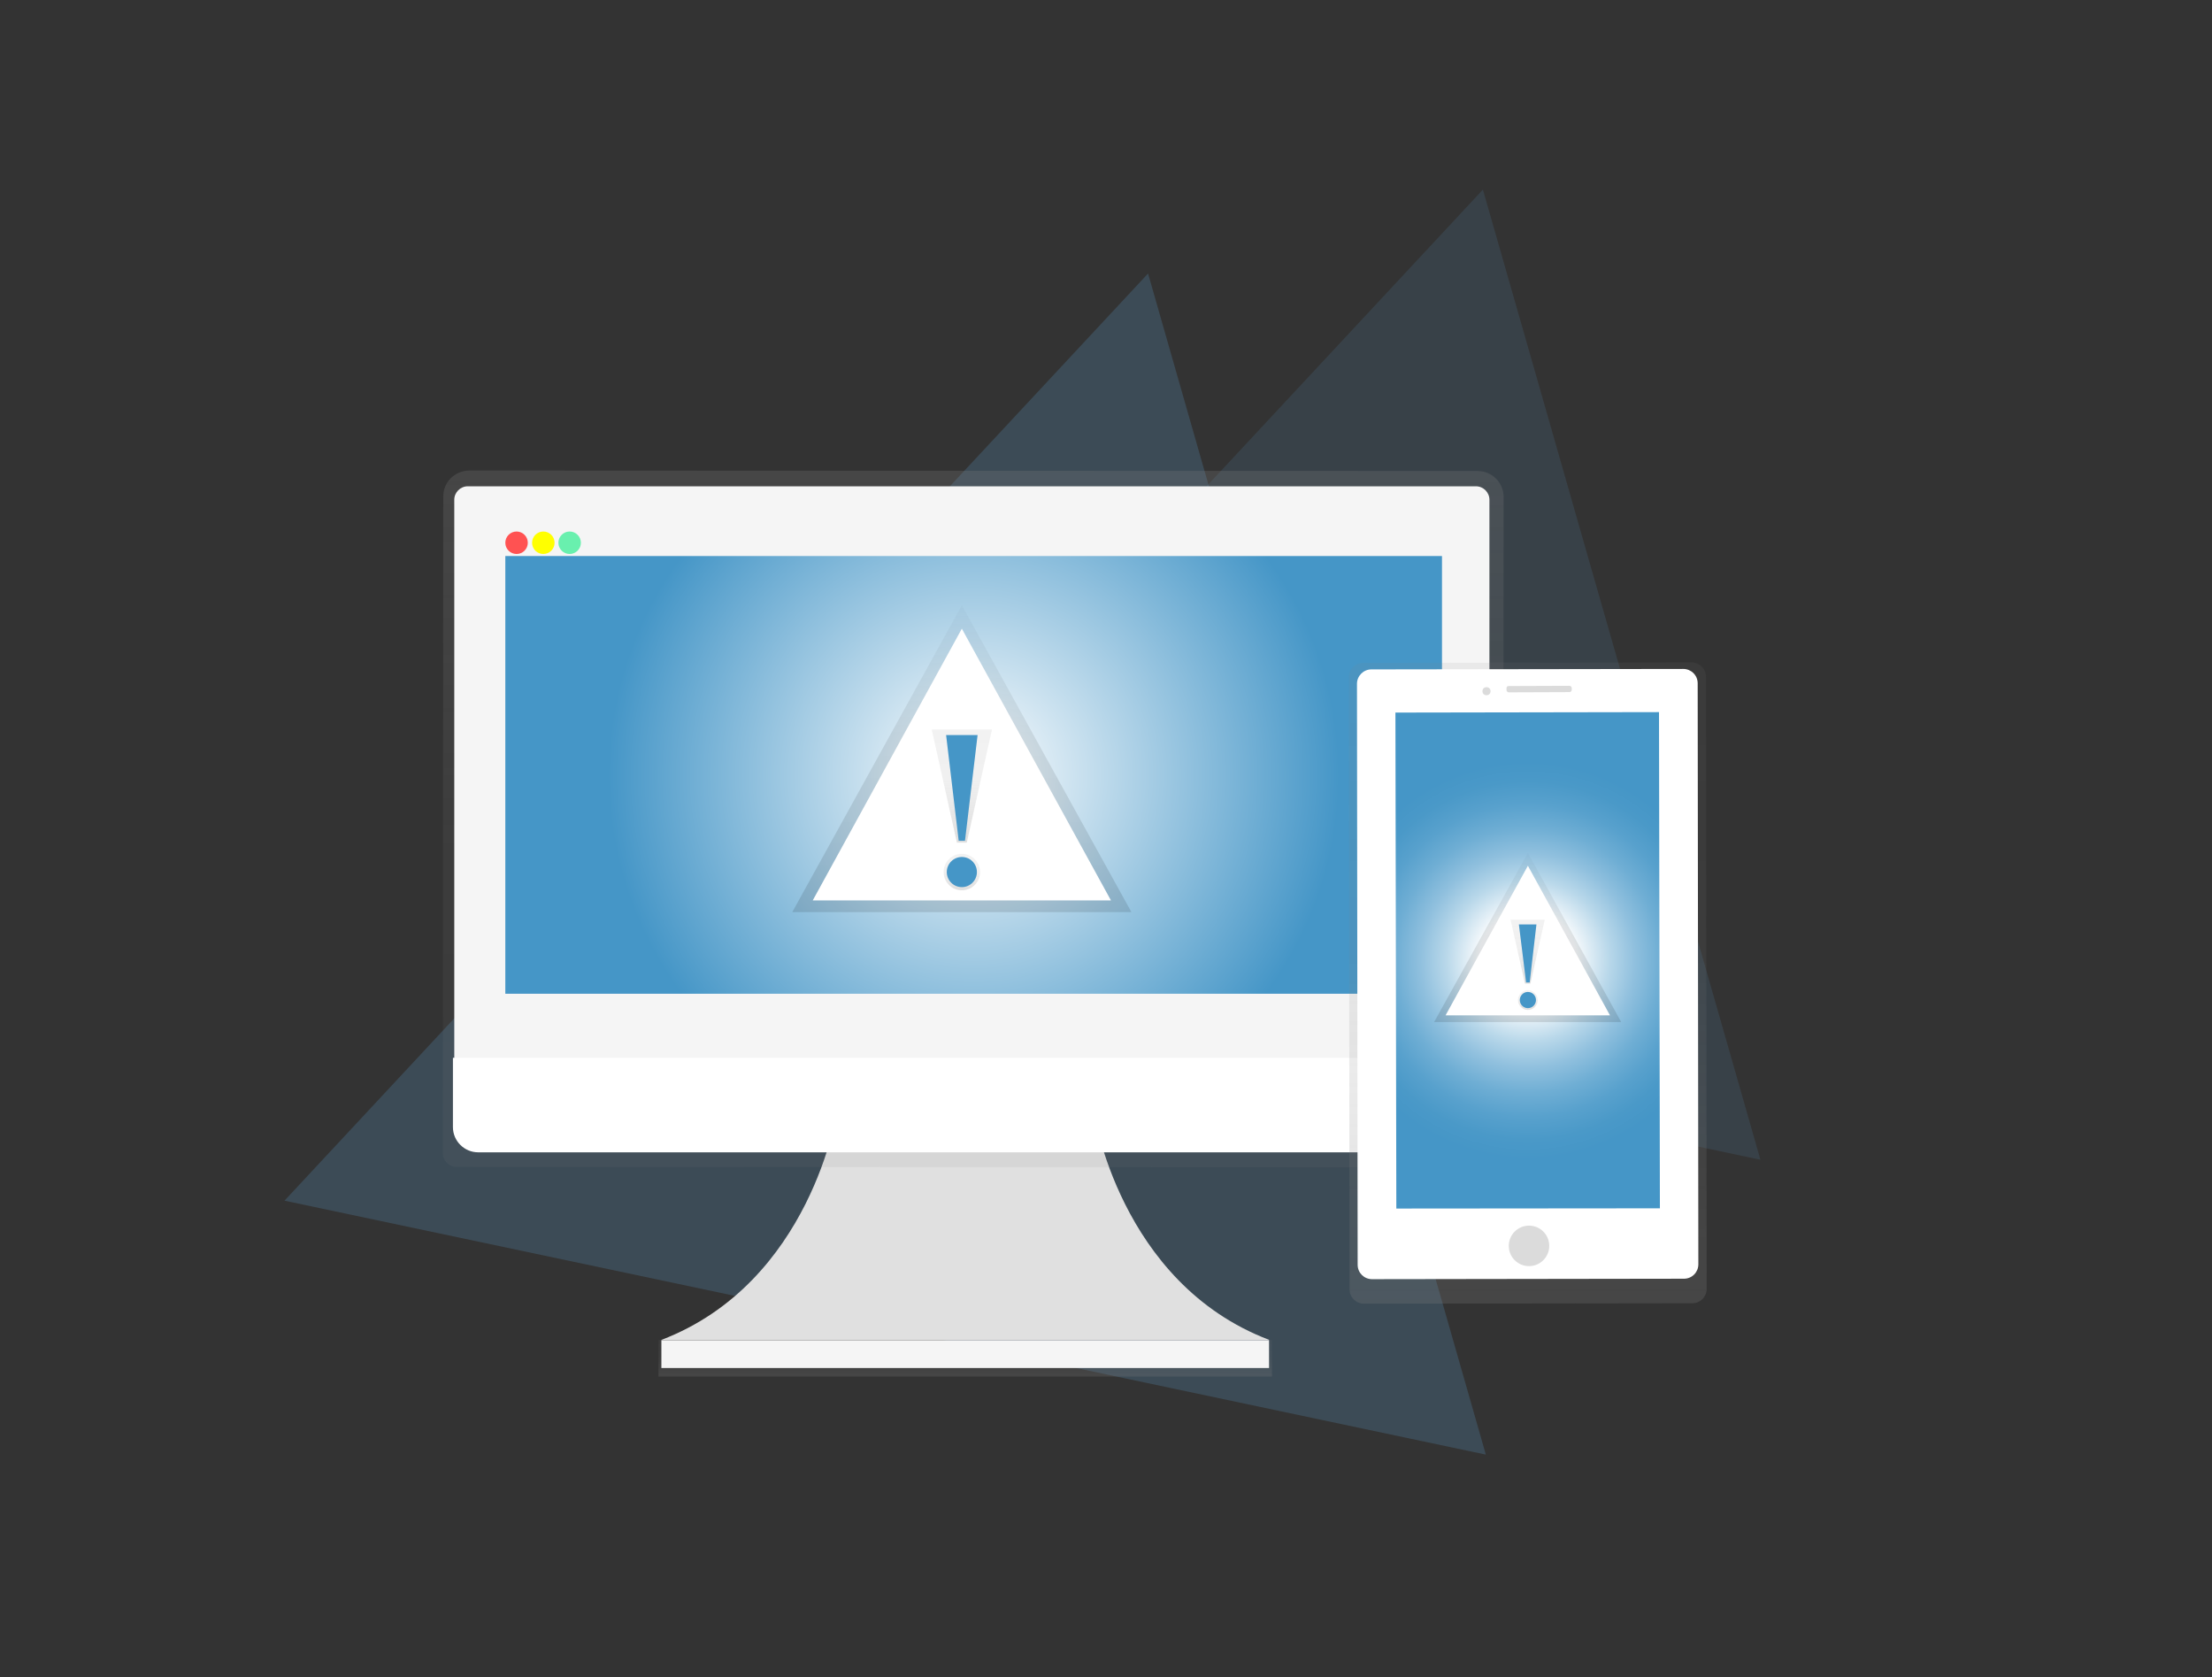 <?xml version="1.0" encoding="UTF-8"?> <!-- Generator: Adobe Illustrator 23.0.1, SVG Export Plug-In . SVG Version: 6.00 Build 0) --> <svg xmlns="http://www.w3.org/2000/svg" xmlns:xlink="http://www.w3.org/1999/xlink" id="Layer_1" x="0px" y="0px" viewBox="0 0 983.6 745.7" style="enable-background:new 0 0 983.6 745.7;" xml:space="preserve"><rect x="0" y="0" width="983.6" height="745.7" fill="#333333" stroke="none"/> <style type="text/css"> .st0{opacity:0.25;fill:#5995C3;enable-background:new ;} .st1{opacity:0.15;fill:#5995C3;enable-background:new ;} .st2{opacity:0.25;} .st3{fill:#5995C3;} .st4{opacity:0.15;} .st5{fill:#E0E0E0;} .st6{fill:url(#SVGID_1_);} .st7{fill:#F5F5F5;} .st8{fill:url(#SVGID_2_);} .st9{fill:#FFFFFF;} .st10{fill:url(#SVGID_3_);} .st11{fill:#FF5252;} .st12{fill:#FFFF00;} .st13{fill:#69F0AE;} .st14{fill:url(#SVGID_4_);} .st15{fill:url(#SVGID_5_);} .st16{fill:#4596C7;} .st17{fill:url(#SVGID_6_);} .st18{fill:url(#SVGID_7_);} .st19{fill:url(#SVGID_8_);} .st20{fill:#DBDBDB;} .st21{fill:url(#SVGID_9_);} .st22{fill:url(#SVGID_10_);} .st23{fill:url(#SVGID_11_);} .st24{fill:url(#SVGID_12_);} .st25{fill:url(#SVGID_13_);} .st26{fill:url(#SVGID_14_);} .st27{fill:url(#SVGID_15_);} .st28{fill:url(#SVGID_16_);} .st29{fill:url(#SVGID_17_);} .st30{fill:url(#SVGID_18_);} .st31{fill:url(#SVGID_19_);} .st32{fill:url(#SVGID_20_);} .st33{fill:url(#SVGID_21_);} .st34{fill:url(#SVGID_22_);} .st35{fill:url(#SVGID_23_);} .st36{fill:url(#SVGID_24_);} .st37{fill:url(#SVGID_25_);} .st38{fill:url(#SVGID_26_);} .st39{fill:url(#SVGID_27_);} .st40{fill:url(#SVGID_28_);} .st41{fill:url(#SVGID_29_);} .st42{fill:url(#SVGID_30_);} .st43{fill:url(#SVGID_31_);} .st44{fill:url(#SVGID_32_);} .st45{fill:url(#SVGID_33_);} </style> <g> <polygon class="st0" points="510.5,121.6 660.7,646.7 126.5,533.8 "></polygon> <polygon class="st1" points="659.4,84.3 782.8,515.6 344,422.9 "></polygon> </g> <g> <polygon class="st0" points="-793,537.6 -579.7,78.7 -168.3,429.7 "></polygon> <ellipse transform="matrix(0.707 -0.707 0.707 0.707 -522.597 -326.737)" class="st1" cx="-655.7" cy="467.5" rx="233.6" ry="233.6"></ellipse> </g> <g> <g class="st2"> <g> <g> <path class="st3" d="M-1432.6,155.6l-447.5,137.3l68.6,223.7c20.4,66.1,64.1,88.8,135.4,67l447.5-137.3l-68.6-223.7 C-1315,163.4-1367.4,135.6-1432.6,155.6z"></path> </g> </g> </g> <g class="st4"> <g> <g> <path class="st3" d="M-1387.9,56.4l-405.7,124.5l62.2,202.7c18.5,60,58,80.6,122.7,60.8l405.7-124.5l-62.2-202.7 C-1281.5,63.7-1328.7,38.3-1387.9,56.4z"></path> </g> </g> </g> </g> <title>alert</title> <path class="st5" d="M-1533.5,456.5c0,0,9.9,67.1,68.6,89.4h-237.5c58.6-22.4,68.6-89.4,68.6-89.4L-1533.5,456.5L-1533.5,456.5z"></path> <linearGradient id="SVGID_1_" gradientUnits="userSpaceOnUse" x1="-1583.75" y1="-1106.146" x2="-1583.75" y2="-1091.992" gradientTransform="matrix(1 0 0 -1 0 -546)"> <stop offset="0" style="stop-color:#808080;stop-opacity:0.25"></stop> <stop offset="0.54" style="stop-color:#808080;stop-opacity:0.12"></stop> <stop offset="1" style="stop-color:#808080;stop-opacity:0.1"></stop> </linearGradient> <rect x="-1703.6" y="546" class="st6" width="239.7" height="14.2"></rect> <rect x="-1702.4" y="546" class="st7" width="237.4" height="10.9"></rect> <linearGradient id="SVGID_2_" gradientUnits="userSpaceOnUse" x1="55.377" y1="2225.667" x2="55.377" y2="2497.69" gradientTransform="matrix(-1 -5.600721e-04 -5.600721e-04 1 -1523.849 -2019.246)"> <stop offset="0" style="stop-color:#808080;stop-opacity:0.25"></stop> <stop offset="0.54" style="stop-color:#808080;stop-opacity:0.12"></stop> <stop offset="1" style="stop-color:#808080;stop-opacity:0.1"></stop> </linearGradient> <path class="st8" d="M-1782.5,478.3l403.6,0.2c3-0.1,5.4-2.5,5.4-5.5l0.2-256.2c0.1-5.6-4.4-10.2-10-10.3l0,0l-394.2-0.2 c-5.6,0.1-10.2,4.6-10.1,10.3l0,0l-0.2,256.2C-1787.9,475.8-1785.5,478.3-1782.5,478.3z"></path> <path class="st7" d="M-1378.9,436.2h-404.5V217.7c0-2.9,2.4-5.3,5.3-5.3l0,0h393.9c2.9,0,5.3,2.4,5.3,5.3V436.2L-1378.9,436.2z"></path> <path class="st9" d="M-1389.2,472.6H-1774c-5.4,0-9.8-4.4-9.8-9.8v-27.1h404.5v27.1C-1379.4,468.2-1383.8,472.6-1389.2,472.6 L-1389.2,472.6z"></path> <radialGradient id="SVGID_3_" cx="-1580.4" cy="-529.2" r="142.827" gradientTransform="matrix(1 0 0 -1 0 -204)" gradientUnits="userSpaceOnUse"> <stop offset="0" style="stop-color:#FFFFFF"></stop> <stop offset="1" style="stop-color:#4596C7"></stop> </radialGradient> <rect x="-1763.4" y="239.7" class="st10" width="366" height="171"></rect> <circle class="st11" cx="-1759" cy="234.5" r="4.4"></circle> <circle class="st12" cx="-1748.6" cy="234.5" r="4.4"></circle> <circle class="st13" cx="-1738.3" cy="234.5" r="4.4"></circle> <linearGradient id="SVGID_4_" gradientUnits="userSpaceOnUse" x1="-1585.05" y1="-924.8" x2="-1585.05" y2="-804.9" gradientTransform="matrix(1 0 0 -1 0 -546)"> <stop offset="0" style="stop-color:#000000;stop-opacity:0.12"></stop> <stop offset="0.55" style="stop-color:#000000;stop-opacity:9.000000e-02"></stop> <stop offset="1" style="stop-color:#000000;stop-opacity:2.000000e-02"></stop> </linearGradient> <polygon class="st14" points="-1585,258.9 -1651.3,378.8 -1518.8,378.8 "></polygon> <polygon class="st9" points="-1585,268.1 -1643.3,374.2 -1526.8,374.2 "></polygon> <linearGradient id="SVGID_5_" gradientUnits="userSpaceOnUse" x1="-1585" y1="-916.253" x2="-1585" y2="-902.016" gradientTransform="matrix(1 0 0 -1 0 -546)"> <stop offset="0" style="stop-color:#808080;stop-opacity:0.25"></stop> <stop offset="0.54" style="stop-color:#808080;stop-opacity:0.12"></stop> <stop offset="1" style="stop-color:#808080;stop-opacity:0.1"></stop> </linearGradient> <circle class="st15" cx="-1585" cy="363.1" r="7.1"></circle> <circle class="st16" cx="-1585" cy="363.1" r="5.9"></circle> <linearGradient id="SVGID_6_" gradientUnits="userSpaceOnUse" x1="-1585.05" y1="-897.6" x2="-1585.05" y2="-853.4" gradientTransform="matrix(1 0 0 -1 0 -546)"> <stop offset="0" style="stop-color:#808080;stop-opacity:0.25"></stop> <stop offset="0.54" style="stop-color:#808080;stop-opacity:0.12"></stop> <stop offset="1" style="stop-color:#808080;stop-opacity:0.1"></stop> </linearGradient> <polygon class="st17" points="-1596.8,307.4 -1573.3,307.4 -1583.1,351.6 -1587,351.6 "></polygon> <polygon class="st16" points="-1591.2,309.6 -1578.9,309.6 -1583.8,350.9 -1586.3,350.9 "></polygon> <linearGradient id="SVGID_7_" gradientUnits="userSpaceOnUse" x1="-1257.922" y1="-1106.647" x2="-1257.922" y2="-862.752" gradientTransform="matrix(1 -1.396263e-03 -1.438151e-03 -1.03 -107.392 -608.266)"> <stop offset="1.000000e-02" style="stop-color:#808080;stop-opacity:0.25"></stop> <stop offset="0.54" style="stop-color:#808080;stop-opacity:0.12"></stop> <stop offset="1" style="stop-color:#808080;stop-opacity:0.1"></stop> </linearGradient> <path class="st18" d="M-1428.2,281.4l128.3-0.2c3.1,0,5.6,2.5,5.6,5.6l0.3,239.1c0,3.1-2.5,5.6-5.6,5.6l-128.3,0.2 c-3.1,0-5.6-2.5-5.6-5.6l-0.3-239.2C-1433.8,283.9-1431.3,281.4-1428.2,281.4z"></path> <path class="st9" d="M-1425,284l121.9-0.2c3.1,0,5.6,2.5,5.6,5.6l0.3,227c0,3.1-2.5,5.6-5.6,5.6l-121.9,0.2c-3.1,0-5.6-2.5-5.6-5.6 l-0.3-227C-1430.6,286.5-1428.1,284-1425,284z"></path> <radialGradient id="SVGID_8_" cx="-1363.95" cy="-601.65" r="77.676" gradientTransform="matrix(1 0 0 -1 0 -204)" gradientUnits="userSpaceOnUse"> <stop offset="0.247" style="stop-color:#F8FBFD"></stop> <stop offset="0.276" style="stop-color:#ECF4F9"></stop> <stop offset="0.409" style="stop-color:#B9D8EA"></stop> <stop offset="0.54" style="stop-color:#90C0DE"></stop> <stop offset="0.667" style="stop-color:#6FAED4"></stop> <stop offset="0.788" style="stop-color:#58A1CD"></stop> <stop offset="0.902" style="stop-color:#4A99C8"></stop> <stop offset="1" style="stop-color:#4596C7"></stop> </radialGradient> <polygon class="st19" points="-1415.6,300.8 -1312.6,300.7 -1312.3,494.5 -1415.3,494.6 "></polygon> <circle class="st20" cx="-1363.4" cy="509.2" r="7.9"></circle> <circle class="st20" cx="-1380" cy="292.5" r="1.6"></circle> <path class="st20" d="M-1371.4,290.5l23.8-0.1c0.5,0,0.8,0.4,0.9,0.8v0.8c0,0.5-0.4,0.8-0.8,0.9l-23.8,0.1c-0.5,0-0.8-0.4-0.9-0.8 v-0.8C-1372.3,290.8-1371.9,290.5-1371.4,290.5z"></path> <linearGradient id="SVGID_9_" gradientUnits="userSpaceOnUse" x1="-1363.95" y1="-967.7" x2="-1363.95" y2="-901.629" gradientTransform="matrix(1 0 0 -1 0 -546)"> <stop offset="0" style="stop-color:#000000;stop-opacity:0.12"></stop> <stop offset="0.55" style="stop-color:#000000;stop-opacity:9.000000e-02"></stop> <stop offset="1" style="stop-color:#000000;stop-opacity:2.000000e-02"></stop> </linearGradient> <polygon class="st21" points="-1363.9,355.7 -1400.5,421.7 -1327.4,421.7 "></polygon> <polygon class="st9" points="-1363.9,360.7 -1396,419.1 -1331.8,419.1 "></polygon> <linearGradient id="SVGID_10_" gradientUnits="userSpaceOnUse" x1="-1363.9" y1="-963" x2="-1363.9" y2="-955.161" gradientTransform="matrix(1 0 0 -1 0 -546)"> <stop offset="0" style="stop-color:#808080;stop-opacity:0.25"></stop> <stop offset="0.54" style="stop-color:#808080;stop-opacity:0.12"></stop> <stop offset="1" style="stop-color:#808080;stop-opacity:0.1"></stop> </linearGradient> <circle class="st22" cx="-1363.9" cy="413.1" r="3.9"></circle> <circle class="st16" cx="-1363.9" cy="413.1" r="3.2"></circle> <linearGradient id="SVGID_11_" gradientUnits="userSpaceOnUse" x1="-1363.95" y1="-952.7" x2="-1363.95" y2="-927.8" gradientTransform="matrix(1 0 0 -1 0 -546)"> <stop offset="0" style="stop-color:#808080;stop-opacity:0.25"></stop> <stop offset="0.54" style="stop-color:#808080;stop-opacity:0.12"></stop> <stop offset="1" style="stop-color:#808080;stop-opacity:0.1"></stop> </linearGradient> <polygon class="st23" points="-1370.6,381.8 -1357.3,381.8 -1362.9,406.7 -1365,406.7 "></polygon> <polygon class="st16" points="-1367.4,383.6 -1360.5,383.6 -1363.2,406.3 -1364.6,406.3 "></polygon> <path class="st5" d="M-517.3,494c0,0,11.3,76.4,78.1,101.7h-270.3c66.7-25.5,78.1-101.7,78.1-101.7L-517.3,494L-517.3,494z"></path> <linearGradient id="SVGID_12_" gradientUnits="userSpaceOnUse" x1="-574.441" y1="-1157.906" x2="-574.441" y2="-1141.798" gradientTransform="matrix(1 0 0 -1 0 -546)"> <stop offset="0" style="stop-color:#808080;stop-opacity:0.25"></stop> <stop offset="0.54" style="stop-color:#808080;stop-opacity:0.12"></stop> <stop offset="1" style="stop-color:#808080;stop-opacity:0.1"></stop> </linearGradient> <rect x="-710.8" y="595.8" class="st24" width="272.8" height="16.2"></rect> <rect x="-709.5" y="595.8" class="st7" width="270.2" height="12.4"></rect> <linearGradient id="SVGID_13_" gradientUnits="userSpaceOnUse" x1="-954.385" y1="2228.032" x2="-954.385" y2="2537.604" gradientTransform="matrix(-1 -5.600721e-04 -5.600721e-04 1 -1523.849 -2019.246)"> <stop offset="0" style="stop-color:#808080;stop-opacity:0.25"></stop> <stop offset="0.54" style="stop-color:#808080;stop-opacity:0.12"></stop> <stop offset="1" style="stop-color:#808080;stop-opacity:0.1"></stop> </linearGradient> <path class="st25" d="M-800.6,518.8l459.3,0.2c3.4-0.1,6.1-2.8,6.1-6.3l0.2-291.6c0.1-6.4-5-11.6-11.4-11.7l0,0l-448.6-0.2 c-6.4,0.1-11.6,5.2-11.5,11.7l0,0l-0.2,291.6C-806.8,515.9-804,518.8-800.6,518.8z"></path> <path class="st7" d="M-341.3,470.9h-460.3V222.2c0-3.3,2.7-6,6-6l0,0h448.3c3.3,0,6,2.7,6,6V470.9L-341.3,470.9z"></path> <path class="st9" d="M-353,512.3H-791c-6.1,0-11.2-5-11.2-11.2v-30.8h460.3v30.8C-341.9,507.3-346.9,512.3-353,512.3L-353,512.3z"></path> <radialGradient id="SVGID_14_" cx="-570.628" cy="-548.53" r="162.542" gradientTransform="matrix(1 0 0 -1 0 -204)" gradientUnits="userSpaceOnUse"> <stop offset="0" style="stop-color:#FFFFFF"></stop> <stop offset="1" style="stop-color:#4596C7"></stop> </radialGradient> <rect x="-778.9" y="247.2" class="st26" width="416.5" height="194.6"></rect> <circle class="st11" cx="-773.9" cy="241.3" r="5"></circle> <circle class="st12" cx="-762" cy="241.3" r="5"></circle> <circle class="st13" cx="-750.3" cy="241.3" r="5"></circle> <linearGradient id="SVGID_15_" gradientUnits="userSpaceOnUse" x1="-575.92" y1="-951.529" x2="-575.92" y2="-815.078" gradientTransform="matrix(1 0 0 -1 0 -546)"> <stop offset="0" style="stop-color:#000000;stop-opacity:0.12"></stop> <stop offset="0.55" style="stop-color:#000000;stop-opacity:9.000000e-02"></stop> <stop offset="1" style="stop-color:#000000;stop-opacity:2.000000e-02"></stop> </linearGradient> <polygon class="st27" points="-575.9,269.1 -651.3,405.5 -500.5,405.5 "></polygon> <polygon class="st9" points="-575.9,279.5 -642.2,400.3 -509.6,400.3 "></polygon> <linearGradient id="SVGID_16_" gradientUnits="userSpaceOnUse" x1="-575.863" y1="-941.802" x2="-575.863" y2="-925.6" gradientTransform="matrix(1 0 0 -1 0 -546)"> <stop offset="0" style="stop-color:#808080;stop-opacity:0.25"></stop> <stop offset="0.54" style="stop-color:#808080;stop-opacity:0.12"></stop> <stop offset="1" style="stop-color:#808080;stop-opacity:0.1"></stop> </linearGradient> <circle class="st28" cx="-575.9" cy="387.7" r="8.1"></circle> <circle class="st16" cx="-575.9" cy="387.7" r="6.7"></circle> <linearGradient id="SVGID_17_" gradientUnits="userSpaceOnUse" x1="-575.92" y1="-920.574" x2="-575.92" y2="-870.273" gradientTransform="matrix(1 0 0 -1 0 -546)"> <stop offset="0" style="stop-color:#808080;stop-opacity:0.25"></stop> <stop offset="0.54" style="stop-color:#808080;stop-opacity:0.12"></stop> <stop offset="1" style="stop-color:#808080;stop-opacity:0.1"></stop> </linearGradient> <polygon class="st29" points="-589.3,324.3 -562.5,324.3 -573.7,374.6 -578.1,374.6 "></polygon> <polygon class="st16" points="-582.9,326.8 -568.9,326.8 -574.5,373.8 -577.3,373.8 "></polygon> <linearGradient id="SVGID_18_" gradientUnits="userSpaceOnUse" x1="-218.311" y1="-1154.717" x2="-218.311" y2="-877.156" gradientTransform="matrix(1 -1.396263e-03 -1.438151e-03 -1.03 -107.392 -608.266)"> <stop offset="1.000000e-02" style="stop-color:#808080;stop-opacity:0.25"></stop> <stop offset="0.54" style="stop-color:#808080;stop-opacity:0.12"></stop> <stop offset="1" style="stop-color:#808080;stop-opacity:0.1"></stop> </linearGradient> <path class="st30" d="M-397.4,294.7l146-0.2c3.5,0,6.4,2.8,6.4,6.4l0.3,272.1c0,3.5-2.8,6.4-6.4,6.4l-146,0.2 c-3.5,0-6.4-2.8-6.4-6.4l-0.3-272.2C-403.8,297.5-400.9,294.7-397.4,294.7z"></path> <path class="st9" d="M-393.8,297.6l138.7-0.2c3.5,0,6.4,2.8,6.4,6.4l0.3,258.3c0,3.5-2.8,6.4-6.4,6.4l-138.7,0.2 c-3.5,0-6.4-2.8-6.4-6.4l-0.3-258.3C-400.2,300.5-397.3,297.6-393.8,297.6z"></path> <radialGradient id="SVGID_19_" cx="-324.301" cy="-630.981" r="88.398" gradientTransform="matrix(1 0 0 -1 0 -204)" gradientUnits="userSpaceOnUse"> <stop offset="0.247" style="stop-color:#F8FBFD"></stop> <stop offset="0.276" style="stop-color:#ECF4F9"></stop> <stop offset="0.409" style="stop-color:#B9D8EA"></stop> <stop offset="0.54" style="stop-color:#90C0DE"></stop> <stop offset="0.667" style="stop-color:#6FAED4"></stop> <stop offset="0.788" style="stop-color:#58A1CD"></stop> <stop offset="0.902" style="stop-color:#4A99C8"></stop> <stop offset="1" style="stop-color:#4596C7"></stop> </radialGradient> <polygon class="st31" points="-383.1,316.8 -265.9,316.6 -265.5,537.2 -382.7,537.3 "></polygon> <circle class="st20" cx="-323.7" cy="553.9" r="9"></circle> <circle class="st20" cx="-342.6" cy="307.3" r="1.8"></circle> <path class="st20" d="M-332.8,305l27.1-0.1c0.6,0,0.9,0.5,1,0.9v0.9c0,0.6-0.5,0.9-0.9,1l-27.1,0.1c-0.6,0-0.9-0.5-1-0.9v-0.9 C-333.8,305.4-333.3,305-332.8,305z"></path> <linearGradient id="SVGID_20_" gradientUnits="userSpaceOnUse" x1="-324.301" y1="-1000.35" x2="-324.301" y2="-925.159" gradientTransform="matrix(1 0 0 -1 0 -546)"> <stop offset="0" style="stop-color:#000000;stop-opacity:0.12"></stop> <stop offset="0.55" style="stop-color:#000000;stop-opacity:9.000000e-02"></stop> <stop offset="1" style="stop-color:#000000;stop-opacity:2.000000e-02"></stop> </linearGradient> <polygon class="st32" points="-324.2,379.2 -365.9,454.4 -282.7,454.4 "></polygon> <polygon class="st9" points="-324.2,384.9 -360.8,451.4 -287.7,451.4 "></polygon> <linearGradient id="SVGID_21_" gradientUnits="userSpaceOnUse" x1="-324.244" y1="-995.002" x2="-324.244" y2="-986.081" gradientTransform="matrix(1 0 0 -1 0 -546)"> <stop offset="0" style="stop-color:#808080;stop-opacity:0.25"></stop> <stop offset="0.54" style="stop-color:#808080;stop-opacity:0.12"></stop> <stop offset="1" style="stop-color:#808080;stop-opacity:0.1"></stop> </linearGradient> <circle class="st33" cx="-324.2" cy="444.6" r="4.4"></circle> <circle class="st16" cx="-324.2" cy="444.6" r="3.6"></circle> <linearGradient id="SVGID_22_" gradientUnits="userSpaceOnUse" x1="-324.301" y1="-983.28" x2="-324.301" y2="-954.943" gradientTransform="matrix(1 0 0 -1 0 -546)"> <stop offset="0" style="stop-color:#808080;stop-opacity:0.25"></stop> <stop offset="0.54" style="stop-color:#808080;stop-opacity:0.12"></stop> <stop offset="1" style="stop-color:#808080;stop-opacity:0.1"></stop> </linearGradient> <polygon class="st34" points="-331.9,408.9 -316.7,408.9 -323.1,437.3 -325.5,437.3 "></polygon> <polygon class="st16" points="-328.2,411 -320.4,411 -323.4,436.8 -325,436.8 "></polygon> <path class="st5" d="M486.3,494c0,0,11.3,76.4,78.1,101.7H294.1c66.7-25.5,78.1-101.7,78.1-101.7L486.3,494L486.3,494z"></path> <linearGradient id="SVGID_23_" gradientUnits="userSpaceOnUse" x1="429.159" y1="-1157.906" x2="429.159" y2="-1141.798" gradientTransform="matrix(1 0 0 -1 0 -546)"> <stop offset="0" style="stop-color:#808080;stop-opacity:0.25"></stop> <stop offset="0.54" style="stop-color:#808080;stop-opacity:0.12"></stop> <stop offset="1" style="stop-color:#808080;stop-opacity:0.1"></stop> </linearGradient> <rect x="292.8" y="595.8" class="st35" width="272.8" height="16.2"></rect> <rect x="294.1" y="595.8" class="st7" width="270.2" height="12.4"></rect> <linearGradient id="SVGID_24_" gradientUnits="userSpaceOnUse" x1="-1957.985" y1="2227.47" x2="-1957.985" y2="2537.041" gradientTransform="matrix(-1 -5.600721e-04 -5.600721e-04 1 -1523.849 -2019.246)"> <stop offset="0" style="stop-color:#808080;stop-opacity:0.25"></stop> <stop offset="0.54" style="stop-color:#808080;stop-opacity:0.12"></stop> <stop offset="1" style="stop-color:#808080;stop-opacity:0.1"></stop> </linearGradient> <path class="st36" d="M203,518.8l459.3,0.2c3.4-0.1,6.1-2.8,6.1-6.3l0.2-291.6c0.1-6.4-5-11.6-11.4-11.7l0,0l-448.6-0.2 c-6.4,0.1-11.6,5.2-11.5,11.7l0,0l-0.2,291.6C196.8,515.9,199.6,518.8,203,518.8z"></path> <path class="st7" d="M662.3,470.9H202V222.2c0-3.3,2.7-6,6-6l0,0h448.3c3.3,0,6,2.7,6,6V470.9L662.3,470.9z"></path> <path class="st9" d="M650.6,512.3H212.6c-6.1,0-11.2-5-11.2-11.2v-30.8h460.3v30.8C661.7,507.3,656.7,512.3,650.6,512.3L650.6,512.3 z"></path> <radialGradient id="SVGID_25_" cx="432.972" cy="-548.53" r="162.542" gradientTransform="matrix(1 0 0 -1 0 -204)" gradientUnits="userSpaceOnUse"> <stop offset="0" style="stop-color:#FFFFFF"></stop> <stop offset="1" style="stop-color:#4596C7"></stop> </radialGradient> <rect x="224.7" y="247.2" class="st37" width="416.5" height="194.6"></rect> <circle class="st11" cx="229.7" cy="241.3" r="5"></circle> <circle class="st12" cx="241.6" cy="241.3" r="5"></circle> <circle class="st13" cx="253.3" cy="241.3" r="5"></circle> <linearGradient id="SVGID_26_" gradientUnits="userSpaceOnUse" x1="427.68" y1="-951.529" x2="427.68" y2="-815.078" gradientTransform="matrix(1 0 0 -1 0 -546)"> <stop offset="0" style="stop-color:#000000;stop-opacity:0.12"></stop> <stop offset="0.55" style="stop-color:#000000;stop-opacity:9.000000e-02"></stop> <stop offset="1" style="stop-color:#000000;stop-opacity:2.000000e-02"></stop> </linearGradient> <polygon class="st38" points="427.7,269.1 352.3,405.5 503.1,405.5 "></polygon> <polygon class="st9" points="427.7,279.5 361.4,400.3 494,400.3 "></polygon> <linearGradient id="SVGID_27_" gradientUnits="userSpaceOnUse" x1="427.737" y1="-941.802" x2="427.737" y2="-925.6" gradientTransform="matrix(1 0 0 -1 0 -546)"> <stop offset="0" style="stop-color:#808080;stop-opacity:0.25"></stop> <stop offset="0.54" style="stop-color:#808080;stop-opacity:0.12"></stop> <stop offset="1" style="stop-color:#808080;stop-opacity:0.1"></stop> </linearGradient> <circle class="st39" cx="427.7" cy="387.7" r="8.1"></circle> <circle class="st16" cx="427.7" cy="387.7" r="6.7"></circle> <linearGradient id="SVGID_28_" gradientUnits="userSpaceOnUse" x1="427.68" y1="-920.574" x2="427.68" y2="-870.273" gradientTransform="matrix(1 0 0 -1 0 -546)"> <stop offset="0" style="stop-color:#808080;stop-opacity:0.25"></stop> <stop offset="0.54" style="stop-color:#808080;stop-opacity:0.12"></stop> <stop offset="1" style="stop-color:#808080;stop-opacity:0.1"></stop> </linearGradient> <polygon class="st40" points="414.3,324.3 441.1,324.3 429.9,374.6 425.5,374.6 "></polygon> <polygon class="st16" points="420.7,326.8 434.7,326.8 429.1,373.8 426.3,373.8 "></polygon> <linearGradient id="SVGID_29_" gradientUnits="userSpaceOnUse" x1="785.287" y1="-1156.077" x2="785.287" y2="-878.516" gradientTransform="matrix(1 -1.396263e-03 -1.438151e-03 -1.03 -107.392 -608.266)"> <stop offset="1.000000e-02" style="stop-color:#808080;stop-opacity:0.25"></stop> <stop offset="0.54" style="stop-color:#808080;stop-opacity:0.12"></stop> <stop offset="1" style="stop-color:#808080;stop-opacity:0.1"></stop> </linearGradient> <path class="st41" d="M606.2,294.7l146-0.2c3.5,0,6.4,2.8,6.4,6.4l0.3,272.1c0,3.5-2.8,6.4-6.4,6.4l-146,0.2c-3.5,0-6.4-2.8-6.4-6.4 l-0.3-272.2C599.8,297.5,602.7,294.7,606.2,294.7z"></path> <path class="st9" d="M609.8,297.6l138.7-0.2c3.5,0,6.4,2.8,6.4,6.4l0.3,258.3c0,3.5-2.8,6.4-6.4,6.4l-138.7,0.2 c-3.5,0-6.4-2.8-6.4-6.4L603.4,304C603.4,300.5,606.3,297.6,609.8,297.6z"></path> <radialGradient id="SVGID_30_" cx="679.299" cy="-630.981" r="88.398" gradientTransform="matrix(1 0 0 -1 0 -204)" gradientUnits="userSpaceOnUse"> <stop offset="0.247" style="stop-color:#F8FBFD"></stop> <stop offset="0.276" style="stop-color:#ECF4F9"></stop> <stop offset="0.409" style="stop-color:#B9D8EA"></stop> <stop offset="0.54" style="stop-color:#90C0DE"></stop> <stop offset="0.667" style="stop-color:#6FAED4"></stop> <stop offset="0.788" style="stop-color:#58A1CD"></stop> <stop offset="0.902" style="stop-color:#4A99C8"></stop> <stop offset="1" style="stop-color:#4596C7"></stop> </radialGradient> <polygon class="st42" points="620.5,316.8 737.7,316.6 738.1,537.2 620.9,537.3 "></polygon> <circle class="st20" cx="679.9" cy="553.9" r="9"></circle> <circle class="st20" cx="661" cy="307.3" r="1.8"></circle> <path class="st20" d="M670.8,305l27.1-0.1c0.6,0,0.9,0.5,1,0.9v0.9c0,0.6-0.5,0.9-0.9,1l-27.1,0.1c-0.6,0-0.9-0.5-1-0.9v-0.9 C669.8,305.4,670.3,305,670.8,305z"></path> <linearGradient id="SVGID_31_" gradientUnits="userSpaceOnUse" x1="679.299" y1="-1000.35" x2="679.299" y2="-925.159" gradientTransform="matrix(1 0 0 -1 0 -546)"> <stop offset="0" style="stop-color:#000000;stop-opacity:0.12"></stop> <stop offset="0.55" style="stop-color:#000000;stop-opacity:9.000000e-02"></stop> <stop offset="1" style="stop-color:#000000;stop-opacity:2.000000e-02"></stop> </linearGradient> <polygon class="st43" points="679.4,379.2 637.7,454.4 720.9,454.4 "></polygon> <polygon class="st9" points="679.4,384.9 642.8,451.4 715.9,451.4 "></polygon> <linearGradient id="SVGID_32_" gradientUnits="userSpaceOnUse" x1="679.356" y1="-995.002" x2="679.356" y2="-986.081" gradientTransform="matrix(1 0 0 -1 0 -546)"> <stop offset="0" style="stop-color:#808080;stop-opacity:0.25"></stop> <stop offset="0.54" style="stop-color:#808080;stop-opacity:0.12"></stop> <stop offset="1" style="stop-color:#808080;stop-opacity:0.1"></stop> </linearGradient> <circle class="st44" cx="679.4" cy="444.6" r="4.4"></circle> <circle class="st16" cx="679.4" cy="444.6" r="3.6"></circle> <linearGradient id="SVGID_33_" gradientUnits="userSpaceOnUse" x1="679.299" y1="-983.28" x2="679.299" y2="-954.943" gradientTransform="matrix(1 0 0 -1 0 -546)"> <stop offset="0" style="stop-color:#808080;stop-opacity:0.25"></stop> <stop offset="0.54" style="stop-color:#808080;stop-opacity:0.12"></stop> <stop offset="1" style="stop-color:#808080;stop-opacity:0.1"></stop> </linearGradient> <polygon class="st45" points="671.7,408.9 686.9,408.9 680.5,437.3 678.1,437.3 "></polygon> <polygon class="st16" points="675.4,411 683.2,411 680.2,436.8 678.6,436.8 "></polygon> </svg> 